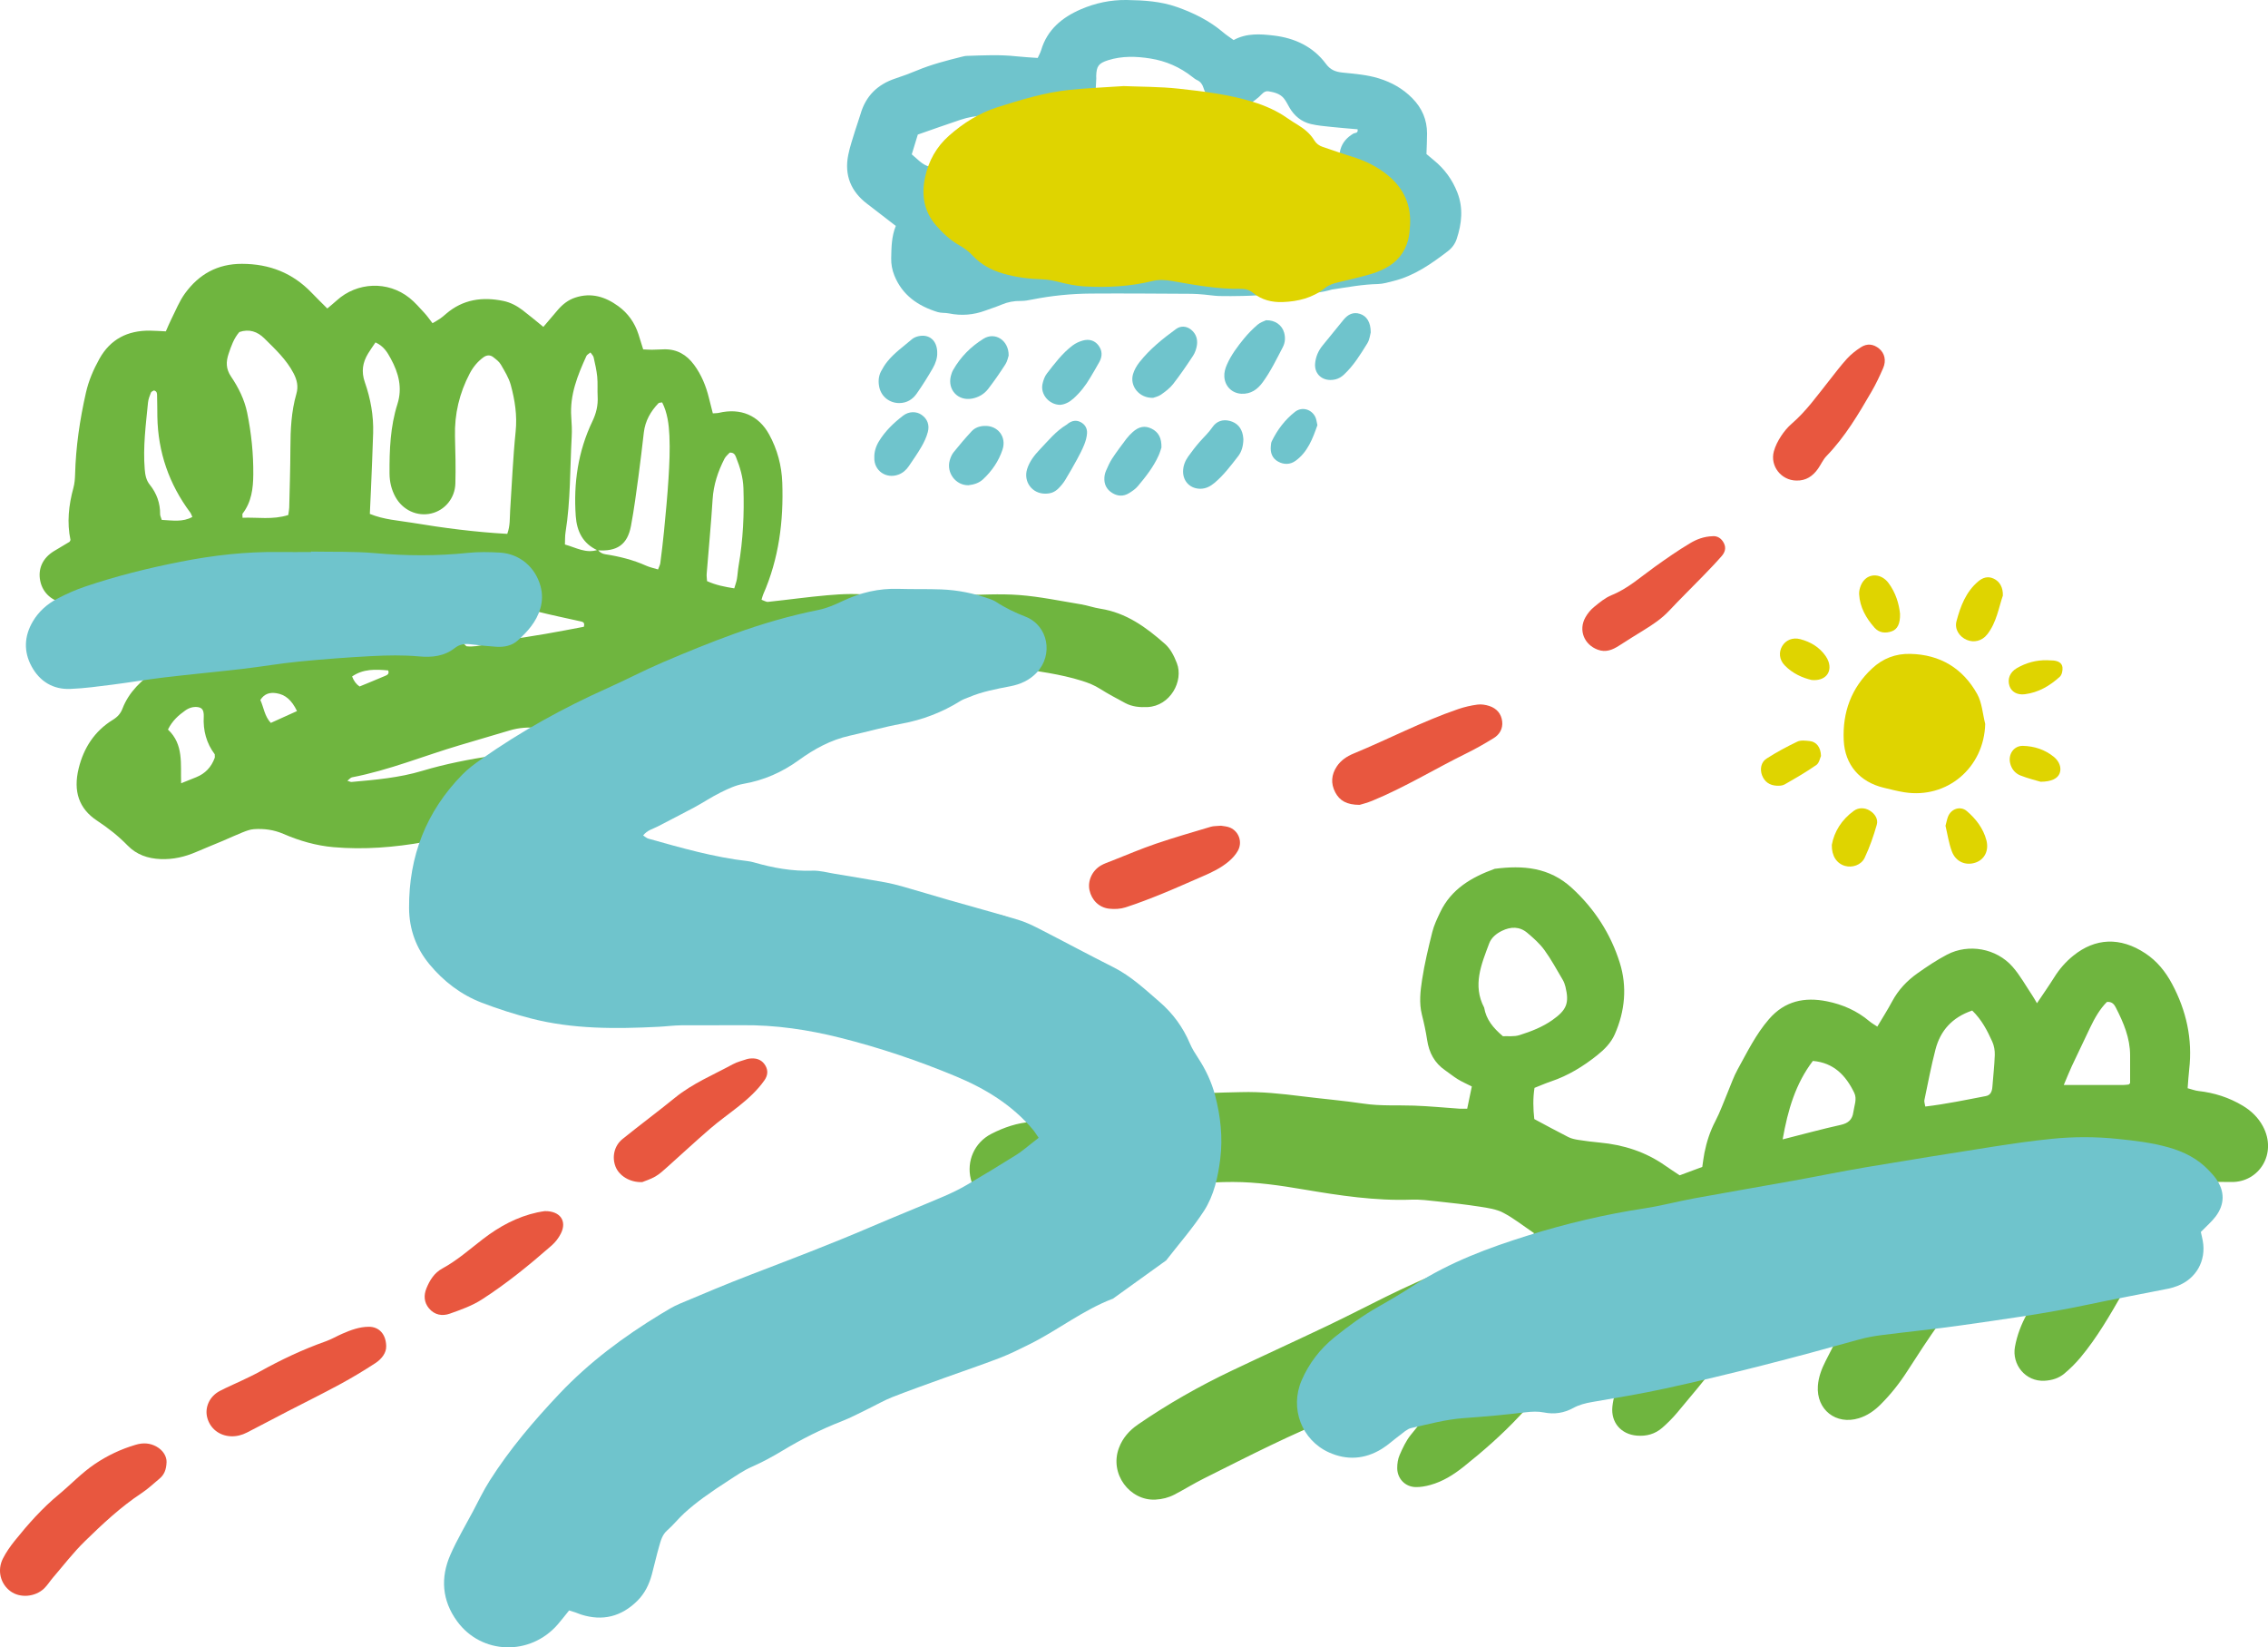<?xml version="1.0" encoding="UTF-8"?>
<svg xmlns="http://www.w3.org/2000/svg" version="1.1" viewBox="0 0 944.77 686.05">
  <defs>
    <style>
      .cls-1, .cls-2, .cls-3, .cls-4, .cls-5 {
        stroke-width: 0px;
      }

      .cls-1, .cls-3 {
        fill: #6fc4cc;
      }

      .cls-2 {
        fill: #e8573f;
      }

      .cls-2, .cls-3, .cls-4, .cls-5 {
        mix-blend-mode: multiply;
      }

      .cls-4 {
        fill: #6fb53f;
      }

      .cls-5 {
        fill: #dfd400;
      }

      .cls-6 {
        isolation: isolate;
      }
    </style>
  </defs>
  <g class="cls-6">
    <g id="Laag_1" data-name="Laag 1">
      <g>
        <path class="cls-5" d="M826.97,301.48c-.47,18.18-15.83,31.33-33.73,28.46-2.87-.46-5.7-1.2-8.53-1.88-9.96-2.38-16.2-9.49-16.68-19.77-.54-11.64,3.14-21.82,11.82-29.91,4.47-4.17,9.78-6.21,15.91-6.07,12.46.28,21.86,6,27.85,16.69,2.04,3.65,2.29,8.29,3.36,12.49Z"></path>
        <path class="cls-5" d="M834.32,248.05c-1.73,4.99-2.61,11.16-6.49,16.12-2.2,2.81-5.6,3.58-8.58,2.3-3.03-1.3-5.13-4.43-4.25-7.74,1.64-6.19,3.9-12.22,9.01-16.56,1.85-1.58,4.01-2.36,6.46-1.21,2.49,1.16,3.97,3.58,3.85,7.1Z"></path>
        <path class="cls-5" d="M763.08,351.8c.98-5.42,4.09-10.5,9.23-14.17,1.96-1.4,4.52-1.32,6.6-.03,2.07,1.28,3.57,3.49,2.89,5.87-1.35,4.69-2.96,9.37-5.05,13.77-1.47,3.09-5.25,4.22-8.2,3.37-3.42-.99-5.59-4.11-5.48-8.8Z"></path>
        <path class="cls-5" d="M758.57,314.82c-.41.84-.74,2.92-1.93,3.75-4.25,2.96-8.75,5.56-13.25,8.13-.93.53-2.25.58-3.38.51-2.83-.17-4.92-1.57-5.98-4.27-.98-2.5-.5-5.51,1.84-7.01,4.11-2.64,8.45-4.98,12.86-7.08,1.43-.68,3.43-.41,5.13-.23,2.77.29,4.61,2.56,4.7,6.19Z"></path>
        <path class="cls-5" d="M791.49,255.59c.11,4.16-1.07,6.46-3.42,7.31-2.67.96-5.29.67-7.2-1.49-3.51-3.96-6.12-8.52-6.42-13.91-.1-1.83.65-4.08,1.79-5.54,2.66-3.41,7.56-3,10.41.79,3.04,4.03,4.41,8.75,4.84,12.84Z"></path>
        <path class="cls-5" d="M810.42,343.93c.42-1.57.63-2.71,1.04-3.79,1.27-3.33,5.17-4.64,7.84-2.37,3.81,3.25,6.86,7.22,8.16,12.14,1.14,4.34-.79,8-4.43,9.29-4.1,1.45-8.32-.25-9.95-4.63-1.31-3.51-1.85-7.31-2.65-10.65Z"></path>
        <path class="cls-5" d="M754.7,283.19c-3.8-.87-8-2.7-11.29-6.13-2.26-2.36-2.51-5.47-1.01-7.99,1.48-2.49,4.35-3.73,7.52-2.89,4.3,1.13,7.99,3.32,10.59,7.05.49.7.9,1.49,1.18,2.29,1.56,4.52-1.39,8.19-6.99,7.67Z"></path>
        <path class="cls-5" d="M850.06,325.57c-1.89-.57-5.26-1.37-8.44-2.63-2.19-.87-3.7-2.69-4.27-5.14-.87-3.73,1.57-7.28,5.36-7.18,4.7.12,9.1,1.54,12.82,4.55,2.4,1.94,3.3,4.66,2.46,6.86-.81,2.13-3.31,3.51-7.94,3.54Z"></path>
        <path class="cls-5" d="M852.66,274.95c.87.04,1.75.06,2.62.12,1.87.15,3.63.86,3.87,2.82.16,1.28-.23,3.15-1.11,3.95-4.14,3.77-8.91,6.58-14.59,7.28-3.2.4-5.57-1.05-6.37-3.45-.95-2.85.15-5.73,3.05-7.41,3.85-2.23,8.03-3.39,12.52-3.31Z"></path>
      </g>
      <path class="cls-1" d="M373.17,94.09c-4.18-3.22-7.86-6.06-11.54-8.9-.13-.1-.26-.19-.39-.29-6.79-5.16-9.57-11.95-7.9-20.34.69-3.45,1.86-6.8,2.88-10.17.69-2.31,1.57-4.56,2.24-6.87,2.18-7.57,7.11-12.37,14.52-14.83,3.04-1.01,6.07-2.11,9.02-3.35,5.95-2.49,12.17-4.08,18.4-5.64.78-.19,1.57-.41,2.36-.43,6.91-.22,13.82-.58,20.72.19,2.86.32,5.73.44,8.79.67.54-1.19,1.11-2.14,1.42-3.18,2.52-8.6,8.76-13.7,16.53-17.07C456.27,1.27,462.62-.1,469.4,0c7.13.11,14.13.54,20.87,2.92,7,2.47,13.6,5.73,19.31,10.6,1.32,1.13,2.8,2.07,4.3,3.16,5.43-2.97,11.18-2.53,16.68-1.88,8.68,1.02,16.41,4.54,21.81,11.83,1.8,2.43,3.88,3.28,6.86,3.59,5.08.53,10.22.89,15.18,2.43,5.33,1.66,9.96,4.25,13.91,8.26,4.08,4.14,6.13,8.97,6.14,14.71,0,2.72-.15,5.45-.25,8.53.89.75,1.96,1.67,3.07,2.57,4.46,3.63,7.74,8.13,9.82,13.49,2.51,6.47,1.83,12.93-.3,19.32-.67,2.01-1.92,3.73-3.62,5.03-6.91,5.3-14,10.29-22.63,12.45-2.17.54-4.39,1.23-6.6,1.28-6.29.14-12.43,1.29-18.61,2.22-.16.02-.33,0-.48.05-8.15,2.46-16.54,1.9-24.88,1.95-2.07.01-4.14.35-6.22.48-2.08.13-4.17.23-6.25.26-3.22.05-6.43.12-9.65.03-2.07-.06-4.13-.42-6.21-.6-1.76-.15-3.52-.31-5.28-.32-13.99-.07-27.98-.2-41.97-.1-8.19.06-16.33.87-24.38,2.47-1.57.31-3.17.62-4.76.6-2.78-.04-5.4.42-7.97,1.51-2.21.94-4.52,1.65-6.78,2.49-4.94,1.83-9.98,2.26-15.16,1.2-1.57-.32-3.27-.11-4.77-.57-8.18-2.53-14.77-7.05-18.06-15.34-.89-2.25-1.33-4.61-1.28-7.07.1-4.5.11-8.99,1.92-13.45ZM379.76,64.24c1.37,1.2,2.31,2.07,3.3,2.89,2.75,2.28,5.4,3.31,9.17,1.55,4.92-2.31,9.83-1.07,13.91,2.46,4.21,3.65,5.71,8.39,4.71,13.91-.6,3.29-2.33,5.96-4.48,8.4-1.49,1.68-3.15,3.22-4.62,4.92-.61.7-.98,1.63-1.37,2.49-.22.49.57,1.31,1.15,1.21.47-.08.94-.17,1.38-.32,6.12-2.02,12.27-3.83,18.81-3.75.63,0,1.27-.22,1.91-.27,6.87-.52,13.59-2.55,20.56-2.09.63.04,1.27-.13,1.91-.2,2.54-.28,5.08-.8,7.63-.82,16.08-.13,32.15-.18,48.23-.2,2.08,0,4.15.45,6.23.53,3.52.14,7.1.57,10.56.13,6.88-.88,13.77-.89,20.67-1.1,2.24-.07,4.49-.14,6.7-.45,2.69-.38,5.33-1.3,8.03-1.48,4.94-.32,9.82-1.53,14.86-.64,4.55.8,8.94-.54,13.2-1.99,1.45-.49,3.04-1.09,3.84-2.84-.57-1.93-1.91-3.23-3.72-4.06-2.77-1.26-5.56-2.5-8.39-3.62-2.98-1.18-6.09-2.05-9.03-3.31-5.53-2.38-8.13-7.87-6.51-13.42.85-2.93,2.76-4.98,5.36-6.53.61-.36,2.11-.06,1.76-1.8-3.65-.32-7.31-.6-10.96-.99-2.87-.31-5.77-.54-8.56-1.21-3.92-.95-6.86-3.39-8.89-6.9-.72-1.25-1.35-2.57-2.24-3.7-1.6-2.02-4-2.6-6.39-3.01-1.89-.33-2.82,1.26-4,2.29-1.95,1.7-4.01,3.2-6.47,4.11-7.06,2.61-13.32-.73-15.97-6.05-.28-.57-.52-1.18-.71-1.79-.45-1.45-1.22-2.57-2.66-3.23-.72-.33-1.37-.85-2-1.34-5.15-4.07-11.01-6.63-17.44-7.65-5.89-.94-11.84-1.13-17.64.71-3.96,1.26-4.84,2.47-4.95,6.61,0,.32.05.64.03.96-.23,3.84-.3,7.7-.75,11.52-.62,5.23-4.84,9.74-9.78,10.68-3.94.75-7.77.4-10.96-2.27-3.16-2.65-6.81-3.4-10.75-3.45-1.6-.02-3.23-.03-4.81-.3-6.59-1.15-13.12-1.08-19.51,1.05-5.92,1.97-11.8,4.08-17.78,6.16-.86,2.8-1.65,5.38-2.51,8.18Z"></path>
      <path class="cls-1" d="M527.35,133.37c3.82-.14,6.73,2.07,7.57,5.14.57,2.08.46,4.13-.55,6.08-2.6,4.96-5.02,10.02-8.34,14.57-2.19,3.01-4.94,5-8.87,4.82-3.94-.18-6.88-3.09-7.14-7.04-.12-1.82.36-3.47,1.08-5.11,1.76-4,4.36-7.47,7.09-10.81,1.71-2.09,3.64-4.05,5.69-5.81,1.16-.99,2.76-1.47,3.48-1.83Z"></path>
      <path class="cls-1" d="M480.34,165.68c-5.77.19-9.81-4.89-8.37-9.84.52-1.79,1.54-3.55,2.7-5.02,4.31-5.45,9.68-9.77,15.27-13.83,1.93-1.4,4.38-1.21,6.22.3,2.05,1.67,2.8,3.94,2.44,6.44-.23,1.54-.78,3.16-1.63,4.45-2.64,4.01-5.36,7.99-8.31,11.78-1.35,1.73-3.22,3.12-5.04,4.4-1.14.79-2.63,1.08-3.29,1.33Z"></path>
      <path class="cls-1" d="M390.41,146.79c.12,2.13-.64,4.45-1.83,6.53-2.07,3.61-4.3,7.14-6.68,10.55-1.71,2.45-4.12,3.98-7.3,3.99-4.06,0-7.45-2.65-8.32-6.61-.49-2.27-.35-4.5.71-6.57.73-1.41,1.59-2.79,2.58-4.03,2.92-3.67,6.78-6.34,10.3-9.37.7-.6,1.66-1.01,2.57-1.23,4.54-1.09,7.91,1.63,7.98,6.74Z"></path>
      <path class="cls-1" d="M517.95,182.97c-.07,2.74-.69,5.12-2.19,7.04-3.05,3.92-6.03,7.92-9.89,11.13-1.63,1.36-3.42,2.34-5.64,2.4-4.22.12-7.38-2.88-7.4-7.12,0-2.33.81-4.43,2.13-6.29,1.49-2.09,3.06-4.14,4.75-6.07,1.79-2.05,3.79-3.87,5.35-6.16,1.66-2.43,4.23-3.39,7.2-2.62,3.1.81,4.91,2.89,5.5,6.03.12.63.15,1.27.19,1.65Z"></path>
      <path class="cls-1" d="M435.38,205.59c-5.47.01-9.15-5.03-7.51-10.26.99-3.16,3.03-5.78,5.19-8.04,3.53-3.69,6.78-7.76,11.27-10.44.27-.16.5-.41.76-.59,1.57-1.08,3.25-1.39,5-.5,1.91.97,2.87,2.66,2.73,4.72-.11,1.57-.55,3.17-1.14,4.63-.83,2.08-1.87,4.09-2.94,6.06-1.61,2.96-3.28,5.89-5.03,8.76-.75,1.22-1.69,2.36-2.7,3.38-1.66,1.68-3.32,2.28-5.64,2.28Z"></path>
      <path class="cls-1" d="M483.83,186.34c-.25.72-.62,2.11-1.21,3.41-2.14,4.72-5.32,8.78-8.63,12.71-1.01,1.2-2.39,2.14-3.75,2.96-2.24,1.36-4.6,1.28-6.84-.07-2.42-1.46-3.53-3.67-3.35-6.47.06-.94.29-1.92.66-2.78.77-1.76,1.54-3.55,2.59-5.15,1.85-2.81,3.88-5.51,5.91-8.2.77-1.02,1.68-1.96,2.63-2.81,2.61-2.36,5.17-2.79,7.94-1.38,2.89,1.47,4.11,3.91,4.04,7.78Z"></path>
      <path class="cls-1" d="M420.17,148.09c-.24.68-.52,2.33-1.35,3.62-2.25,3.5-4.62,6.93-7.16,10.23-1.7,2.21-4.09,3.6-6.88,4.08-5.73.99-10.09-3.68-8.71-9.35.22-.92.55-1.85,1.02-2.67,3.09-5.39,7.33-9.66,12.62-12.94,4.84-3,10.57.72,10.46,7.03Z"></path>
      <path class="cls-1" d="M441.59,168.6c-4.64-.07-8.23-4.43-7.33-8.64.33-1.54.89-3.19,1.84-4.41,3.25-4.18,6.43-8.46,10.71-11.68,1.24-.93,2.76-1.64,4.26-2.05,2.49-.69,4.84-.15,6.49,2,1.63,2.12,1.7,4.48.46,6.8-1.22,2.26-2.56,4.45-3.87,6.67-1.88,3.21-4.14,6.12-6.91,8.62-1.72,1.55-3.67,2.56-5.65,2.69Z"></path>
      <path class="cls-1" d="M571.01,138.4c-.28.95-.45,3.01-1.42,4.57-2.87,4.63-5.73,9.3-9.77,13.06-1.59,1.49-3.48,2.23-5.68,2.21-3.91-.03-6.65-2.92-6.31-6.86.24-2.78,1.32-5.28,3.08-7.45,2.93-3.61,5.85-7.23,8.81-10.82,1.77-2.14,3.96-3.3,6.79-2.4,2.8.89,4.49,3.49,4.49,7.68Z"></path>
      <path class="cls-1" d="M364.21,190.59c-.07-2.31.59-4.58,1.86-6.7,2.61-4.33,6.19-7.77,10.15-10.8,2.39-1.83,5.51-1.84,7.65-.35,2.55,1.77,3.38,4.33,2.63,7.17-.56,2.14-1.54,4.21-2.65,6.14-1.6,2.77-3.46,5.4-5.25,8.06-1.1,1.63-2.52,2.88-4.41,3.57-5.02,1.84-10.17-1.62-9.98-7.09Z"></path>
      <path class="cls-1" d="M403.37,202.08c-5.24.05-9.19-5.15-7.75-10.33.34-1.21.87-2.48,1.65-3.45,2.4-2.99,4.9-5.92,7.51-8.73,1.34-1.44,3.18-2.09,5.2-2.19,5.63-.3,9.42,4.52,7.63,9.88-1.6,4.81-4.4,8.88-8.1,12.34-1.73,1.62-3.86,2.21-6.13,2.49Z"></path>
      <path class="cls-1" d="M548.78,177.08c-1.96,5.58-4.02,11.13-9.07,14.81-2.25,1.64-4.86,1.68-7.27.36-2.51-1.37-3.34-3.76-3.05-6.54.07-.63.09-1.32.36-1.88,2.32-4.82,5.52-9.03,9.72-12.33,2.89-2.26,6.94-1.07,8.48,2.22.46.98.54,2.13.83,3.35Z"></path>
      <path class="cls-5" d="M467.99,35.85c7.08.3,15.11.22,23.03,1.08,10.41,1.14,20.84,2.39,30.93,5.5,5.13,1.58,9.97,3.7,14.37,6.81,1.41.99,2.88,1.89,4.35,2.79,2.7,1.67,5.13,3.64,6.79,6.38.87,1.43,2.05,2.28,3.6,2.79,4.01,1.31,7.97,2.77,12.01,4,5.61,1.72,10.77,4.2,15.3,7.99,6.46,5.41,9.52,12.28,9,20.7-.13,2.03-.29,4.09-.8,6.04-1.39,5.27-4.61,9.22-9.42,11.74-2.07,1.08-4.29,1.95-6.53,2.59-4.36,1.24-8.78,2.28-13.2,3.32-2,.47-3.86,1.07-5.52,2.4-5.11,4.08-11.13,5.57-17.53,5.81-4.53.17-8.75-.86-12.31-3.76-1.57-1.28-3.18-1.77-5.15-1.74-9.61.16-19.03-1.58-28.43-3.22-2.84-.5-5.54-.74-8.35-.05-9.36,2.3-18.9,2.8-28.47,2.25-3.56-.21-7.13-.97-10.61-1.85-2.29-.58-4.53-1.03-6.9-1.1-5.49-.16-10.91-.85-16.22-2.38-4.94-1.42-9.29-3.76-12.79-7.53-1.62-1.75-3.47-3.1-5.54-4.27-3.71-2.1-6.79-4.97-9.6-8.19-5.21-5.97-6.24-12.87-4.62-20.26,1.47-6.73,4.72-12.58,9.96-17.2,5.94-5.24,12.55-9.42,20.12-11.82,9.85-3.13,19.75-6.18,30.08-7.24,7.16-.74,14.37-1.03,22.48-1.58Z"></path>
      <path class="cls-4" d="M611.19,461.69c.69-3.32,1.28-6.17,1.92-9.22-2.19-1.11-4.11-1.95-5.87-3.03-1.8-1.1-3.44-2.47-5.19-3.67-4.48-3.07-6.77-7.38-7.56-12.69-.53-3.54-1.31-7.06-2.18-10.53-1.22-4.87-.65-9.77.08-14.53,1.02-6.68,2.61-13.29,4.25-19.86.71-2.85,2.02-5.57,3.29-8.24,4.61-9.71,13.11-14.62,22.72-18.1,11.72-1.51,22.68-.68,32.1,7.95,9.5,8.7,16.22,19.15,20,31.2,3.11,9.92,2.18,20.12-2.1,29.79-1.58,3.57-4.3,6.3-7.3,8.69-5.82,4.65-12.11,8.51-19.24,10.91-2.2.74-4.33,1.68-6.89,2.69-.68,4.3-.58,8.65-.09,12.99,4.88,2.6,9.5,5.14,14.2,7.51,1.29.65,2.79.95,4.24,1.18,2.93.46,5.88.83,8.83,1.1,9.88.92,19.05,3.84,27.24,9.58,1.9,1.33,3.85,2.59,6.06,4.06,3.09-1.15,6.22-2.31,9.41-3.5.33-2.16.53-4.03.9-5.87.92-4.58,2.33-8.96,4.53-13.16,2.05-3.91,3.51-8.14,5.24-12.22,1.32-3.12,2.4-6.37,4.04-9.32,3.99-7.21,7.59-14.65,13.08-20.98,6.59-7.61,14.83-9.28,24.16-7.41,6.52,1.31,12.5,3.93,17.65,8.28.95.8,2.05,1.4,3.31,2.25,2.17-3.66,4.31-7,6.17-10.48,2.56-4.79,6.18-8.63,10.54-11.71,3.97-2.8,8.04-5.54,12.34-7.79,8.98-4.7,20.54-2.63,27.29,5.05,3.18,3.62,5.54,7.96,8.25,11.99.58.86,1.07,1.78,1.92,3.2,2.57-3.85,4.98-7.26,7.19-10.79,2.16-3.46,4.79-6.48,7.95-9.02,9.12-7.36,19.51-7.89,29.96-.99,4.89,3.22,8.45,7.64,11.19,12.78,5.95,11.14,8.56,22.94,7.12,35.57-.29,2.5-.42,5.02-.65,7.85,1.72.45,3.07.99,4.47,1.15,6.62.74,12.8,2.7,18.53,6.15,3.54,2.14,6.41,4.92,8.35,8.53,6.09,11.34-1.56,23.37-13.07,23.22-3.39-.04-6.78-.07-10.17.01-4.24.11-7.37,1.59-9.94,5.5-8.74,13.28-17.19,26.72-25.1,40.5-5.38,9.37-10.76,18.76-17.72,27.09-2.02,2.42-4.3,4.68-6.72,6.7-2.31,1.92-5.12,2.8-8.22,2.97-8,.44-13.69-6.79-12.34-14.15.88-4.82,2.62-9.39,5.01-13.67,2.68-4.81,5.41-9.59,8.19-14.35,6.51-11.16,13.01-22.34,20.88-32.64.74-.97,1.3-2.1,1.84-2.99-.84-1.82-2.23-1.48-3.4-1.42-7.83.43-15.55,1.62-23.45,3.15-2.43,5.81-6.76,10.18-10.85,14.76-2.96,3.31-5.73,6.8-8.54,10.25-2,2.47-3.8,5.11-5.89,7.5-10.81,12.3-19.86,25.88-28.67,39.61-3.22,5.02-6.89,9.65-11.11,13.85-2.58,2.57-5.49,4.62-9.04,5.71-9.53,2.93-17.77-3.56-17.07-13.48.26-3.67,1.55-7.04,3.18-10.26,9.56-18.94,19.78-37.48,33.66-53.72.95-1.11,1.8-2.32,2.63-3.41-.46-1.63-1.64-1.36-2.6-1.18-4.58.85-9.15,1.73-13.7,2.69-6.41,1.35-12.79,2.78-19.2,4.18-3.28,6.28-8.02,11.09-13.15,15.56-.96.83-1.88,1.72-2.73,2.67-10.13,11.4-20.89,22.24-30.19,34.38-5.28,6.9-10.9,13.54-16.47,20.2-1.9,2.27-4.01,4.38-6.24,6.33-3,2.63-6.6,3.62-10.62,3.28-6.57-.55-10.86-5.49-10.17-12.1.38-3.6,1.47-7.02,3.09-10.29,3.02-6.1,6.53-11.89,10.74-17.24,6.41-8.16,12.29-16.76,19.7-24.1.26-.26.27-.77.46-1.4-.57-.07-1.15-.32-1.61-.18-5.66,1.75-11.29,3.59-16.95,5.34-2.48.77-4.49,2.14-6.46,3.84-6.24,5.41-12.78,10.45-18.39,16.58-9.73,10.63-19.65,21.08-29.49,31.6-7.11,7.6-14.94,14.43-23.06,20.91-4.16,3.32-8.65,6.15-13.84,7.58-2.01.56-4.16.95-6.23.89-4.28-.12-7.54-3.5-7.59-7.82-.02-1.86.27-3.86,1.01-5.55,1.26-2.89,2.64-5.86,4.59-8.3,5.8-7.29,11.87-14.37,17.88-21.49,2.98-3.54,6.06-6.99,9.02-10.4-.99-1.6-2.05-1.08-2.93-.69-12.36,5.52-24.72,11.06-37.06,16.64-5.59,2.53-11.02,5.46-16.73,7.68-19.37,7.54-37.78,17.09-56.34,26.36-4.16,2.08-8.12,4.55-12.25,6.7-2.45,1.27-5.07,1.94-7.91,2.09-10.61.55-19.31-10.68-15.19-21.57,1.56-4.14,4.34-7.25,7.9-9.7,12.41-8.53,25.47-15.95,39.06-22.42,13.37-6.36,26.85-12.51,40.22-18.88,8.02-3.82,15.91-7.93,23.88-11.85,16.15-7.96,32.79-14.79,49.73-20.86,3.19-1.14,6.31-2.45,9.43-3.77.91-.39,1.68-1.11,2.78-1.86-4.52-3.05-8.51-6.25-12.96-8.57-2.9-1.51-6.43-2-9.75-2.52-5.85-.91-11.74-1.56-17.63-2.19-3.58-.38-7.19-.86-10.77-.73-15.13.55-29.97-1.71-44.81-4.22-9.8-1.66-19.62-3.13-29.62-3.14-10.62-.01-21.11,1.03-31.51,3.09-2.07.41-4.19.74-6.29.76-7.26.06-14.3,1.37-21.27,3.27-5.92,1.61-11.8,3.47-18.09,2.71-1.23-.15-2.59.03-3.76.44-3.91,1.35-7.95,1.19-11.96,1.17-7.91-.05-14.47-5.22-16.3-12.62-1.85-7.46,1.47-15.2,8.47-18.82,5.29-2.73,11.02-4.68,16.92-5.04,6.19-.38,12.1-1.85,18.1-3.04,6.84-1.36,13.72-2.56,20.58-3.83,4.16-.77,8.42-1.21,12.46-2.4,7.22-2.13,14.61-2.33,22.01-2.7,4.66-.23,9.32-.28,13.98-.41,8.49-.24,16.89.67,25.29,1.72,8.61,1.08,17.27,1.8,25.85,3.08,6.98,1.04,13.95.58,20.92.82,6.34.22,12.66.85,18.99,1.28.83.06,1.66,0,3.26,0ZM626.04,431.54c1.99-.1,4.63.27,6.94-.46,4.8-1.52,9.55-3.34,13.73-6.3,5.92-4.19,7.05-7.02,5.4-13.86-.24-1.01-.63-2.03-1.16-2.92-2.47-4.16-4.77-8.46-7.61-12.36-1.96-2.69-4.55-4.98-7.11-7.14-3.24-2.73-6.9-2.65-10.63-.82-2.37,1.16-4.38,2.87-5.27,5.25-3.24,8.67-6.98,17.37-2.08,26.7.82,4.84,3.65,8.41,7.81,11.91ZM821.54,420.85c-8.36,2.85-13.25,8.37-15.29,16.23-1.81,6.95-3.14,14.03-4.61,21.06-.15.72.2,1.54.37,2.69,8.72-1.05,16.98-2.78,25.26-4.37,1.96-.37,2.55-1.98,2.69-3.83.33-4.43.85-8.84,1-13.27.06-1.85-.28-3.87-1.04-5.55-2.08-4.61-4.4-9.14-8.38-12.98ZM742.59,474.5c8.71-2.2,16.41-4.31,24.19-6.03,3.16-.7,4.84-2.21,5.26-5.33.36-2.69,1.64-5.44.36-8.06-3.47-7.14-8.44-12.49-17.22-13.25-7.2,9.47-10.42,20.35-12.59,32.68ZM859.69,451.86c8.92,0,16.7,0,24.48,0,.84,0,1.68-.1,2.51-.2.17-.02.33-.25.48-.4.14-.14.26-.31.17-.2,0-4.05.01-7.84,0-11.63-.02-7.18-2.74-13.56-5.93-19.78-.65-1.28-1.53-2.58-3.72-2.4-2.97,2.97-5.12,6.77-7.02,10.74-2.54,5.31-5.09,10.62-7.59,15.96-1.05,2.25-1.95,4.56-3.38,7.92Z"></path>
      <path class="cls-4" d="M264.08,287.12c.69,2.82,2.31,4.82,3.83,6.79,4.46,5.79,6.12,12.57,6.54,19.6.18,3.06-.4,6.47-1.66,9.26-3.92,8.68-10.05,15.19-19.87,17.12-4.98.98-10,1.93-15.04,2.34-20.49,1.67-40.75,4.81-60.98,8.42-12.51,2.23-25.23,3.27-37.97,2.16-7.21-.63-14.19-2.64-20.79-5.5-4.07-1.76-8.13-2.29-12.38-2-1.62.11-3.24.75-4.78,1.36-2.74,1.08-5.41,2.35-8.13,3.5-3.7,1.56-7.44,3.05-11.12,4.64-4.73,2.04-9.59,3.17-14.81,2.96-5.34-.21-10.06-1.84-13.75-5.64-3.87-3.97-8.13-7.32-12.76-10.37-7.55-4.99-9.97-12.24-7.64-21.75,2.1-8.57,6.64-15.57,14.25-20.24,1.94-1.19,3.22-2.61,4-4.66,2.7-7.05,8.07-11.91,13.96-16.1,8.15-5.8,17.21-6.52,26.63-3.36.6.2,1.2.38,2.07.65,4.17-3.39,8.59-6.82,14.01-8.11,5.4-1.29,10.95-.6,16.54.11.64-.56,1.41-1.01,1.85-1.68,2.93-4.48,7.36-6.9,12.08-8.93,12.67-5.45,25.55-5.41,38.4-.93,4.79,1.67,9.19,4.34,12.94,7.88,1.54,1.45,3.08,2.9,4.8,4.5,5.49.6,10.64-1.9,16.04-2.57,5.67-.71,11.31-1.64,16.95-2.59,5.39-.91,10.76-1.99,15.91-2.95.43-1.53-.13-1.98-1.05-2.19-6.19-1.39-12.41-2.66-18.56-4.21-8.66-2.18-17.49-2.95-26.32-3.98-11.76-1.38-23.56-2.71-35.13-5.37-6.44-1.48-12.9-2.16-19.52-2.05-18.43.3-36.88-.01-55.29.77-10.39.44-20.74.51-31.12.45-2.56-.02-5.02.25-7.46,1.22-3.93,1.57-7.97,2.86-11.93,4.35-3.04,1.14-6.15,1.55-9.36,1.21-5.56-.59-9.67-4.18-10.7-9.3-1.02-5.07,1-9.51,5.68-12.39,2.15-1.32,4.34-2.58,6.51-3.89.15-.09.2-.35.41-.77-1.53-7.2-.76-14.48,1.22-21.72.49-1.81.65-3.75.7-5.64.3-11.48,1.98-22.77,4.51-33.96,1.14-5.02,3.12-9.64,5.61-14.11,4.6-8.25,11.78-11.82,21-11.75,2.11.02,4.21.19,6.68.3.79-1.76,1.49-3.5,2.33-5.17,1.81-3.58,3.3-7.41,5.64-10.62,5.8-7.97,13.5-12.35,23.77-12.33,11.48.03,21.1,3.81,29.02,12.07,2.03,2.12,4.14,4.16,6.5,6.53,1.45-1.23,2.72-2.25,3.92-3.34,8.5-7.71,21.29-8.25,30.29-1.08,2.3,1.83,4.24,4.12,6.26,6.29,1.14,1.23,2.09,2.63,3.36,4.26,1.17-.7,2.22-1.26,3.19-1.93.87-.6,1.67-1.31,2.47-2,7.01-6.01,15.1-7.16,23.87-5.34,2.98.62,5.58,2.01,7.96,3.81,2.86,2.17,5.59,4.49,8.68,6.99,2.05-2.41,4.05-4.81,6.1-7.16,1.97-2.26,4.24-4.07,7.18-5.04,6.69-2.21,12.56-.34,17.93,3.56,4.03,2.93,6.85,6.89,8.4,11.68.65,2.01,1.26,4.03,1.98,6.33,1.25.05,2.46.15,3.68.14,1.69-.01,3.39-.14,5.08-.17,5.31-.11,9.34,2.26,12.43,6.45,3.07,4.16,4.98,8.83,6.2,13.82.5,2.03,1.03,4.06,1.62,6.4.97-.08,1.77-.04,2.53-.22,9.02-2.11,16.53.99,20.93,9.01,3.41,6.21,5.22,12.99,5.47,20.06.57,16.05-1.41,31.7-7.95,46.56-.25.56-.37,1.18-.69,2.21.95.32,1.88.97,2.74.88,8.21-.86,16.39-2.02,24.62-2.74,6.53-.57,13.11-.89,19.65.19,1.25.21,2.53.39,3.79.37,10.59-.17,21.19-.43,31.78-.59,8.26-.13,16.57-.7,24.78-.07,8.62.66,17.16,2.47,25.72,3.87,2.71.45,5.33,1.4,8.04,1.82,10.75,1.66,19.09,7.72,26.92,14.65,2.38,2.11,3.79,5,4.97,8.02,2.9,7.42-2.74,17.88-12.25,18.3-3.23.14-6.37-.13-9.26-1.68-3.54-1.91-7.11-3.78-10.5-5.93-2.36-1.5-4.82-2.47-7.48-3.31-9.14-2.89-18.61-3.97-27.99-5.57-1.45-.25-2.96-.18-4.44-.2-12.93-.13-25.86-.25-38.79-.35-6.57-.05-13.11-.11-19.67-.87-4.8-.56-9.76-.41-14.58.08-12.22,1.23-24.39,2.9-36.59,4.27-6.52.73-13.08,1.08-19.59,1.84-6.73.78-13.43,1.77-20.13,2.8-1.61.25-3.15.98-4.88,1.55ZM248.83,229.15c-6.05-2.8-8.54-7.88-8.99-14.2-.97-13.73.95-26.99,6.93-39.48,1.61-3.35,2.4-6.69,2.19-10.36-.15-2.74.09-5.51-.18-8.23-.27-2.71-.89-5.39-1.49-8.06-.16-.69-.81-1.27-1.33-2.04-.77.65-1.43.94-1.66,1.43-3.7,8.09-7,16.28-6.33,25.47.2,2.73.33,5.5.18,8.23-.73,13.27-.45,26.61-2.57,39.8-.26,1.61-.17,3.28-.25,5.05,4.68,1.31,8.81,3.87,13.68,2.22.81,1.04,1.82,1.64,3.17,1.85,5.86.9,11.58,2.33,17.02,4.77,1.48.66,3.11.99,4.92,1.55.42-1.15.85-1.88.94-2.65.56-4.4,1.12-8.8,1.54-13.22.7-7.36,1.43-14.72,1.88-22.09.36-5.9.65-11.83.37-17.72-.22-4.74-.82-9.56-3.01-13.88-.74.14-1.29.07-1.52.31-3.3,3.42-5.55,7.39-6.12,12.19-.72,6.08-1.4,12.17-2.23,18.24-.94,6.9-1.84,13.82-3.12,20.66-1.47,7.84-5.81,10.81-14.04,10.17ZM156.4,142.62c-1.19,1.78-2.18,3.13-3.04,4.56-2.31,3.79-2.93,7.58-1.37,12.03,2.38,6.8,3.67,13.91,3.45,21.18-.24,7.82-.59,15.63-.91,23.45-.14,3.35-.31,6.7-.47,10.18,5.88,2.4,11.84,2.73,17.6,3.68,13.09,2.17,26.26,3.9,39.65,4.63,1.26-3.41,1-6.59,1.2-9.7.73-10.97,1.17-21.98,2.29-32.91.69-6.71-.31-13.09-2.03-19.4-.82-3-2.57-5.79-4.15-8.52-.71-1.22-1.99-2.16-3.14-3.06-1.31-1.03-2.77-.91-4.11.07-2.43,1.78-4.28,4.04-5.69,6.71-4.32,8.22-6.39,16.93-6.15,26.22.17,6.55.35,13.11.16,19.66-.18,6.14-4.42,11.11-10,12.43-5.9,1.4-11.95-1.37-15-6.93-1.66-3.03-2.41-6.31-2.43-9.75-.05-9.76.31-19.48,3.3-28.88,2.15-6.76.46-12.97-2.75-18.86-1.37-2.5-2.83-5.2-6.42-6.82ZM120.08,214.49c.19-1.45.38-2.27.4-3.09.19-8.25.47-16.5.49-24.75.02-7.65.36-15.24,2.49-22.63.89-3.08.27-5.77-1.15-8.52-2.99-5.76-7.66-10.08-12.16-14.54-2.92-2.89-6.35-4.08-10.45-2.68-2.28,2.63-3.38,5.8-4.46,9.02-1.15,3.4-1.16,6.32,1.02,9.55,3.07,4.54,5.56,9.51,6.69,14.98,1.75,8.52,2.64,17.15,2.56,25.84-.05,5.73-.74,11.42-4.45,16.21-.19.25-.02.78-.02,1.75,6.2-.27,12.46.94,19.05-1.15ZM305.87,245.03c.43-1.5.88-2.64,1.09-3.83.32-1.87.4-3.79.73-5.66,1.85-10.68,2.36-21.43,2-32.25-.15-4.5-1.42-8.75-3.09-12.89-.36-.89-.82-2.02-2.63-1.9-.61.69-1.64,1.49-2.18,2.54-2.72,5.31-4.56,10.84-4.94,16.9-.64,10.34-1.65,20.65-2.47,30.98-.08,1.02.09,2.06.15,3.09,3.67,1.66,7.31,2.38,11.35,3.01ZM237.72,309.07c-.19-.42-.26-.91-.54-1.16-.63-.55-1.31-1.1-2.06-1.44-7.35-3.32-14.91-4.63-22.84-2.27-6.89,2.05-13.78,4.09-20.68,6.12-15,4.43-29.52,10.44-44.96,13.4-.61.12-1.11.8-1.94,1.44.95.28,1.36.52,1.74.49,9.9-.89,19.82-1.73,29.41-4.61,9.74-2.93,19.71-4.83,29.74-6.37,9.2-1.41,18.44-2.54,27.66-3.84,1.6-.23,3.37-.2,4.47-1.76ZM67.37,216.51c4.53.23,8.71,1.01,12.76-1.23-.33-.7-.5-1.32-.85-1.8-8.85-11.85-13.46-25.16-13.73-39.95-.05-2.95-.02-5.91-.12-8.86-.02-.75.03-1.72-1.31-2.07-.33.22-1.05.44-1.23.87-.54,1.36-1.1,2.78-1.24,4.22-.9,9.23-2.13,18.44-1.36,27.76.2,2.36.57,4.51,2.13,6.45,2.86,3.56,4.33,7.67,4.28,12.29,0,.58.33,1.17.67,2.31ZM69.97,303.83c6.62,6.2,5.21,14.28,5.48,22.37,2.47-.99,4.39-1.76,6.31-2.54q5.57-2.24,7.67-8.02c.13-.37.02-.82.02-1.52-3.43-4.53-4.91-9.89-4.57-15.79.04-.62-.02-1.27-.16-1.88-.26-1.13-1.02-1.78-2.18-1.95-2-.31-3.83.29-5.38,1.4-2.73,1.95-5.3,4.12-7.19,7.91ZM123.72,296.12c-2.21-4.58-4.87-6.84-8.52-7.42-2.67-.43-5.03.09-6.75,2.81,1.42,3.07,1.73,6.74,4.36,9.55,3.63-1.64,7.07-3.19,10.91-4.93ZM146.68,281.73q1.03,2.77,3.11,4.16c3.54-1.46,7.04-2.87,10.51-4.36.88-.38,2-.78,1.4-2.33-5.21-.48-10.4-.7-15.03,2.52Z"></path>
      <path class="cls-2" d="M69.39,608.86c-.11,3.33-1.07,5.38-2.97,6.95-2.44,2.03-4.76,4.24-7.39,5.98-8.7,5.75-16.28,12.84-23.68,20.07-4.82,4.71-8.96,10.12-13.37,15.25-1.24,1.44-2.24,3.11-3.6,4.41-3.79,3.62-10.06,4.07-14.01,1.17-4.19-3.07-5.64-8.74-3.15-13.63,1.33-2.62,3.06-5.08,4.9-7.38,5.57-6.94,11.46-13.57,18.35-19.27,5.04-4.18,9.52-8.99,15-12.69,5.32-3.59,10.98-6.26,17.12-8.06,3.03-.89,5.84-.74,8.58.77,2.81,1.55,4.28,4.15,4.22,6.43Z"></path>
      <path class="cls-2" d="M425.14,391.17c-.15,3.24-2.15,5.99-5.84,7.47-4.11,1.65-8.3,3.13-12.38,4.85-3.3,1.39-6.52,2.95-9.71,4.57-3.01,1.53-5.82,3.49-8.92,4.8-9.22,3.88-17.49,9.35-25.59,15.09-2.9,2.05-5.89,3.19-9.47,2.59-6.11-1.03-9.51-7.43-6.81-13.01,1.51-3.13,4.07-5.34,6.79-7.4,6.29-4.76,13.34-8.09,20.53-11.2,1.73-.75,3.54-1.44,5.06-2.51,8.01-5.66,16.72-9.84,26.09-12.7,2.42-.74,4.82-1.56,7.26-2.26,2.99-.85,5.87-.49,8.57,1.05,2.85,1.63,4.49,4.58,4.43,8.65Z"></path>
      <path class="cls-2" d="M160.87,560.65c.1,2.64-1.77,5.25-4.5,7.03-4.78,3.12-9.68,6.07-14.69,8.78-7.24,3.93-14.64,7.57-21.96,11.35-5.63,2.92-11.23,5.9-16.87,8.79-2.09,1.07-4.32,1.65-6.73,1.54-4.74-.23-8.53-3.15-9.77-7.67-1.17-4.3.89-8.93,5.2-11.19,2.99-1.57,6.12-2.87,9.17-4.34,2.48-1.19,4.98-2.34,7.37-3.67,8.88-4.95,18.04-9.28,27.64-12.68,2.38-.85,4.59-2.17,6.92-3.18,3.5-1.52,7.1-2.86,10.97-2.87,4.22-.02,7.17,3.01,7.26,8.12Z"></path>
      <path class="cls-2" d="M566.38,335.19c-5.37,0-8.34-1.75-10.16-5.22-1.93-3.68-1.64-7.34.65-10.79,1.7-2.55,4.22-4.22,6.95-5.34,14.61-6.04,28.66-13.42,43.65-18.55,2.58-.88,5.29-1.5,7.99-1.86,1.6-.21,3.39.07,4.94.58,3.03,1,5,3.2,5.36,6.43.34,3-1.04,5.42-3.55,6.96-3.59,2.2-7.25,4.32-11.03,6.18-13.25,6.5-25.87,14.28-39.55,19.91-2.11.87-4.35,1.42-5.25,1.7Z"></path>
      <path class="cls-2" d="M267.48,492.3c-5.15.17-9.6-2.7-11.07-6.45-1.56-4-.57-8.69,2.91-11.5,7.22-5.84,14.7-11.37,21.9-17.23,7.3-5.94,15.93-9.48,24.07-13.91,1.83-.99,3.93-1.49,5.93-2.16.59-.2,1.24-.23,1.87-.26,2.55-.13,4.58.88,5.82,3.1,1.13,2.02.87,4.07-.45,5.97-2.93,4.2-6.68,7.59-10.64,10.76-3.96,3.16-8.12,6.08-11.95,9.38-6.08,5.23-11.95,10.72-17.94,16.05-1.57,1.4-3.15,2.88-4.96,3.92-1.97,1.14-4.21,1.81-5.48,2.34Z"></path>
      <path class="cls-2" d="M508.68,343.88c.93.19,2.48.23,3.78.81,3.68,1.64,5.18,6.05,3.19,9.62-.9,1.61-2.23,3.08-3.63,4.29-3.39,2.93-7.42,4.8-11.5,6.55-5.42,2.33-10.79,4.77-16.26,6.99-5.07,2.06-10.18,4.05-15.39,5.73-2.13.69-4.6.82-6.84.56-4.23-.47-7.31-3.61-8.19-7.72-.82-3.81,1.06-8.09,4.72-10.25,1.44-.85,3.07-1.37,4.63-1.99,6.07-2.39,12.08-4.97,18.26-7.08,7.57-2.58,15.27-4.79,22.93-7.08,1.19-.35,2.51-.27,4.31-.44Z"></path>
      <path class="cls-2" d="M226.98,504.38c6.42-.08,9.26,4.16,6.67,9.31-.93,1.85-2.28,3.63-3.84,4.99-9.25,8.1-18.78,15.87-29.12,22.52-4.03,2.6-8.73,4.26-13.3,5.88-3.12,1.11-6.33.61-8.68-2.19-2.13-2.55-2.24-5.49-1.06-8.38,1.37-3.37,3.26-6.42,6.63-8.25,6.18-3.36,11.42-8.03,16.95-12.28,6.79-5.22,14.17-9.23,22.61-11.07,1.23-.27,2.49-.43,3.13-.53Z"></path>
      <path class="cls-2" d="M748.32,200.13c-6.33-.06-11.07-6.06-9.39-12.17.6-2.2,1.7-4.34,2.95-6.26,1.25-1.93,2.78-3.78,4.52-5.28,5.98-5.16,10.5-11.55,15.37-17.67,2.5-3.14,4.9-6.38,7.6-9.35,1.68-1.84,3.72-3.44,5.82-4.79,2.56-1.66,5.24-1.39,7.63.61,2.28,1.91,2.99,4.97,1.63,8.1-1.44,3.29-2.97,6.56-4.77,9.66-5.51,9.51-11.1,18.97-18.83,26.95-1.44,1.48-2.29,3.52-3.5,5.24-2.18,3.11-5.04,5.08-9.02,4.96Z"></path>
      <path class="cls-2" d="M713.53,223.29c1.84-.1,3.57.83,4.62,2.98.98,2,.35,3.82-.94,5.29-2.5,2.87-5.14,5.6-7.79,8.33-4.71,4.85-9.54,9.58-14.17,14.51-3.09,3.29-6.77,5.72-10.55,8.05-3.41,2.1-6.81,4.21-10.18,6.39-2.76,1.78-5.56,2.98-8.94,1.73-5.69-2.1-8.13-8.14-5.17-13.44.91-1.63,2.17-3.18,3.61-4.35,2.28-1.86,4.65-3.85,7.33-4.93,6.81-2.75,12.12-7.61,17.95-11.77,4.81-3.43,9.67-6.85,14.74-9.86,2.67-1.59,5.7-2.82,9.49-2.92Z"></path>
      <path class="cls-3" d="M267.91,347.93c.79.49,1.41,1.11,2.16,1.32,13.65,3.82,27.28,7.76,41.43,9.38.84.1,1.68.27,2.49.5,7.98,2.3,16.03,3.77,24.42,3.47,3.12-.11,6.28.8,9.41,1.31,6.89,1.13,13.78,2.27,20.65,3.5,2.7.49,5.37,1.17,8.01,1.92,6.31,1.79,12.58,3.71,18.88,5.52,9.56,2.74,19.15,5.33,28.68,8.18,3.02.9,5.93,2.28,8.75,3.72,10.36,5.3,20.61,10.83,31.01,16.06,7.31,3.68,13.17,9.2,19.25,14.45,5.53,4.77,9.75,10.54,12.62,17.31.9,2.12,2.16,4.11,3.43,6.05,3.16,4.82,5.59,9.96,7.06,15.54,2.3,8.69,3.26,17.59,2.16,26.46-.94,7.54-2.62,15.23-6.78,21.66-4.69,7.24-10.46,13.79-15.76,20.63-7.39,5.31-14.77,10.62-22.16,15.93-12.39,4.67-22.77,13.01-34.51,18.86-4.16,2.07-8.34,4.17-12.67,5.84-7.5,2.89-15.13,5.44-22.68,8.17-7.36,2.66-14.74,5.27-22.03,8.12-3.33,1.3-6.46,3.14-9.69,4.7-3.81,1.83-7.55,3.87-11.48,5.39-8.52,3.31-16.62,7.41-24.43,12.11-4.17,2.52-8.41,4.84-12.9,6.81-3.45,1.51-6.62,3.73-9.81,5.79-3.56,2.28-7.08,4.65-10.5,7.14-2.72,1.99-5.37,4.11-7.85,6.38-2.49,2.28-4.61,4.98-7.14,7.2-2.1,1.84-2.67,4.28-3.37,6.68-1.12,3.86-1.97,7.79-3.02,11.67-1.12,4.15-2.97,7.94-6.07,11-6.63,6.55-14.4,8.53-23.33,5.72-.81-.25-1.58-.61-2.38-.89-.78-.27-1.58-.5-2.69-.85-1.59,1.96-3.11,3.96-4.75,5.85-11.49,13.21-31.78,12.6-41.94-1.39-6.26-8.62-6.97-18.09-2.74-27.7,2.72-6.18,6.19-12.02,9.37-18,2.28-4.3,4.38-8.72,6.99-12.82,8.32-13.1,18.33-24.85,28.98-36.12,12.49-13.21,26.88-23.9,42.33-33.28,2.53-1.54,5.08-3.11,7.8-4.26,9.75-4.11,19.5-8.23,29.38-12.02,16.8-6.45,33.62-12.83,50.16-19.93,10.12-4.34,20.34-8.43,30.46-12.75,3.3-1.41,6.55-2.99,9.65-4.8,6.94-4.06,13.8-8.26,20.63-12.52,2.15-1.34,4.07-3.03,6.09-4.58,1-.77,1.99-1.57,3.19-2.52-1.02-1.45-1.63-2.49-2.4-3.41-8.68-10.29-19.79-17.05-32.08-22.17-15.66-6.52-31.71-11.93-48.14-16.06-13.35-3.36-26.98-5.39-40.84-5.24-8.48.09-16.95-.04-25.43.04-3.17.03-6.32.46-9.49.62-17.81.89-35.61,1.03-53.04-3.46-6.96-1.79-13.84-4-20.55-6.57-8.66-3.32-15.91-8.89-21.8-16-5.58-6.73-8.44-14.63-8.49-23.43-.13-21.56,7.1-40.22,22.26-55.65,2.36-2.4,5.12-4.44,7.89-6.38,16.51-11.61,34.09-21.32,52.51-29.55,7.73-3.45,15.23-7.42,23.01-10.74,9.92-4.24,19.92-8.34,30.07-11.99,11.34-4.08,22.91-7.45,34.76-9.83,3.48-.7,6.87-2.17,10.1-3.71,7.41-3.53,15.11-5.34,23.34-5.07,5.93.19,11.87,0,17.8.23,6.8.26,13.44,1.59,19.87,3.87,1,.35,2.02.73,2.89,1.3,3.87,2.54,7.95,4.48,12.31,6.19,9.44,3.71,11.65,15.87,4.69,23.25-3.01,3.2-6.8,4.91-11.09,5.73-5.82,1.12-11.66,2.21-17.16,4.53-1.16.49-2.41.86-3.47,1.52-7.62,4.76-15.81,7.92-24.69,9.55-7.27,1.34-14.41,3.39-21.64,5-7.81,1.75-14.67,5.51-21.04,10.12-7,5.07-14.57,8.42-23.12,9.91-3.26.57-6.44,2.07-9.45,3.56-3.79,1.87-7.33,4.25-11.05,6.26-5.03,2.71-10.14,5.26-15.19,7.92-2,1.05-4.37,1.53-6.06,3.71Z"></path>
      <path class="cls-3" d="M916.79,513.06c.29,1.3.6,2.52.82,3.75,1.47,8.25-2.78,15.78-10.62,18.75-1.18.45-2.41.84-3.65,1.09-11.41,2.28-22.85,4.39-34.23,6.8-17.2,3.64-34.61,5.99-52,8.48-11.1,1.59-22.28,2.68-33.41,4.1-3.14.4-6.28.98-9.32,1.83-26.7,7.47-53.52,14.46-80.61,20.38-10.12,2.21-20.37,3.88-30.59,5.65-2.75.48-5.33,1.12-7.8,2.47-3.83,2.09-7.87,2.75-12.27,1.86-2.43-.49-5.08-.36-7.57-.06-8.62,1.05-17.24,1.82-25.91,2.44-7.33.53-14.58,2.5-21.79,4.13-1.73.39-3.23,1.89-4.75,3.01-2.56,1.87-4.9,4.09-7.6,5.73-6.99,4.25-14.38,4.77-21.87,1.41-11.34-5.1-16.44-18.32-11.42-29.99,3.06-7.1,7.72-13.16,13.75-18.01,5.77-4.65,11.75-9.03,18.23-12.69,5.16-2.91,10.25-5.97,15.23-9.18,14.57-9.38,30.61-15.34,47.02-20.46,15.98-4.99,32.22-8.83,48.79-11.35,6.89-1.05,13.66-2.88,20.53-4.14,13.73-2.52,27.5-4.86,41.24-7.34,10.2-1.84,20.36-3.94,30.58-5.66,17.73-2.99,35.49-5.83,53.26-8.61,7.94-1.24,15.92-2.37,23.91-3.18,9.08-.92,18.21-.91,27.29.02,7.15.73,14.3,1.56,21.27,3.53,6.45,1.82,12.23,4.71,16.87,9.64,1.01,1.08,2.05,2.16,2.9,3.36,3.74,5.21,3.77,10.7-.14,15.84-1.64,2.16-3.77,3.96-6.15,6.42Z"></path>
      <path class="cls-3" d="M129.58,229.7c8.89.18,17.82-.12,26.66.66,12.92,1.15,25.76,1.23,38.65-.11,4.4-.46,8.9-.37,13.33-.12,8.21.46,14.78,6.05,16.94,13.96.86,3.15.83,6.24-.1,9.38-1.63,5.51-5.3,9.58-9.4,13.27-2.47,2.22-5.68,2.81-8.93,2.61-3.59-.23-7.17-.6-10.74-1.04-2.41-.3-4.51-.02-6.54,1.57-4.42,3.45-9.43,3.98-14.99,3.48-6.51-.59-13.12-.45-19.66-.12-10.14.52-20.27,1.3-30.38,2.29-7.78.76-15.51,2.12-23.28,3.02-10.92,1.27-21.88,2.29-32.8,3.58-7.14.85-14.23,2.07-21.36,2.98-5.87.74-11.76,1.56-17.67,1.8-7.18.29-12.74-3.11-16.14-9.35-3.38-6.21-3.11-12.63.51-18.76,2.42-4.11,5.94-7.23,10.1-9.43,3.72-1.97,7.62-3.71,11.61-5.06,13.03-4.42,26.35-7.72,39.86-10.38,13.56-2.67,27.16-4.22,40.97-4.04,4.45.06,8.89,0,13.34,0,0-.07,0-.14,0-.21Z"></path>
    </g>
  </g>
</svg>

